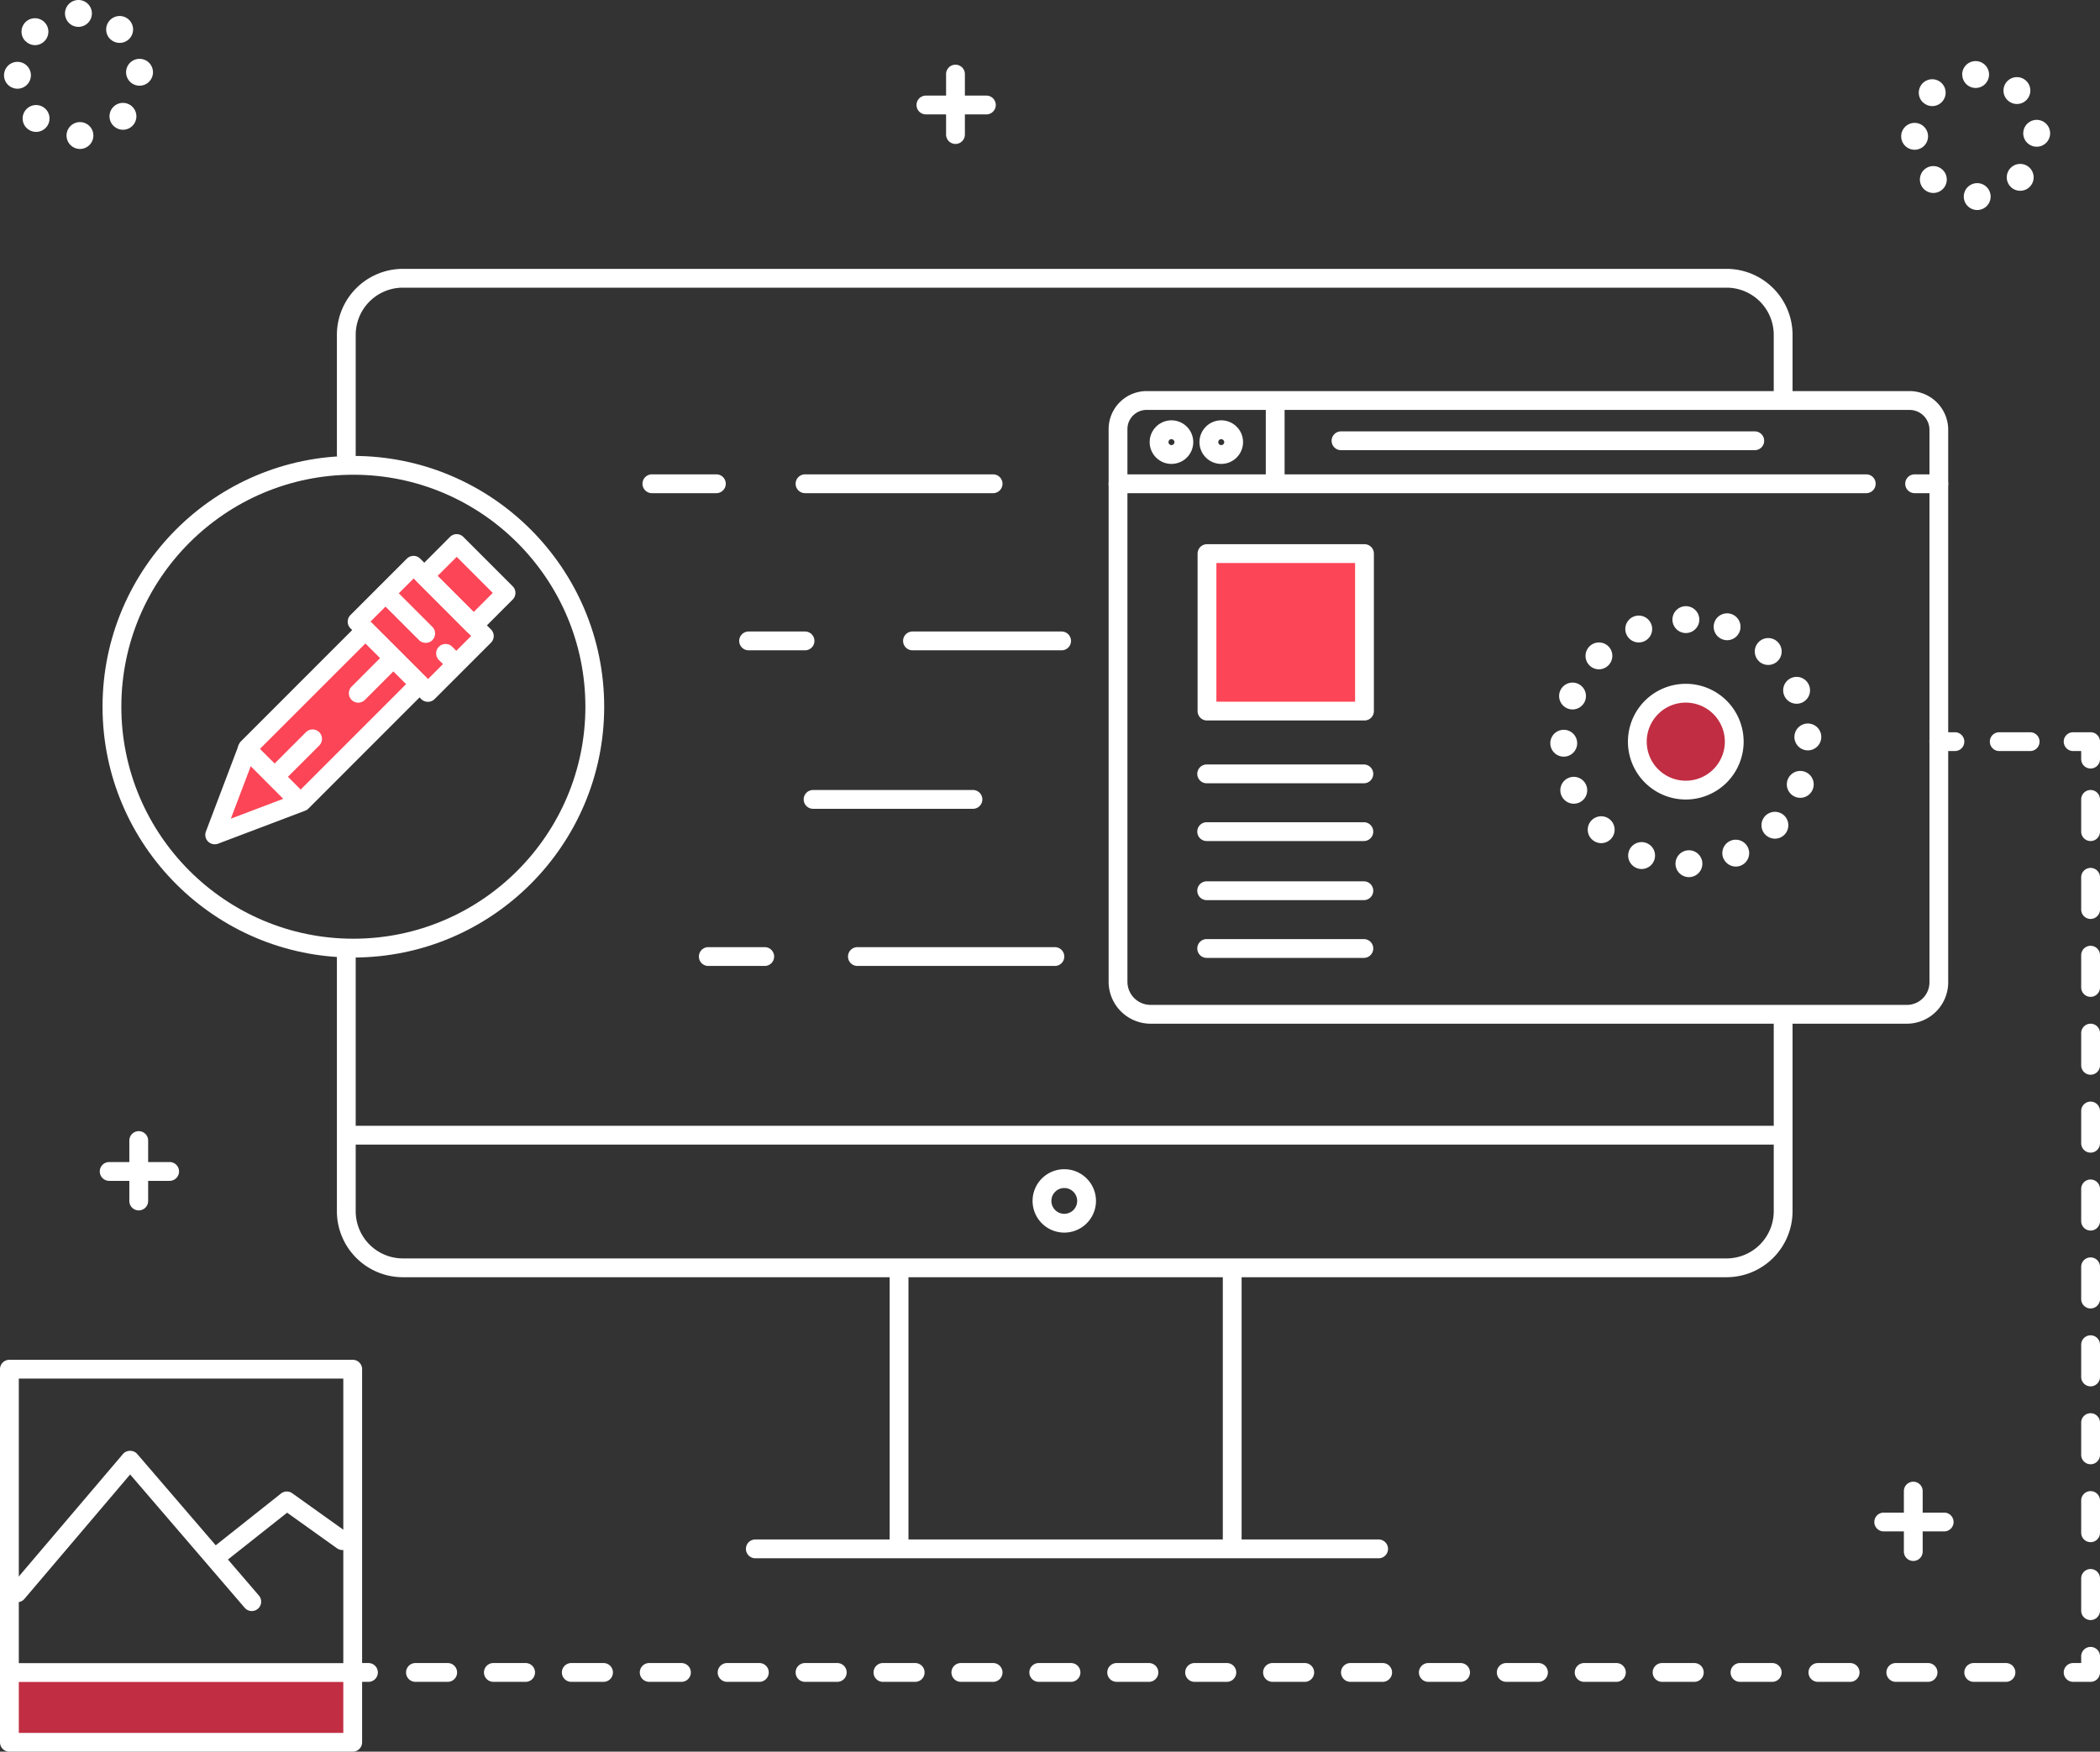 <svg xmlns="http://www.w3.org/2000/svg" viewBox="0 0 1563.28 1304.17"><rect x="0" y="0" width="1563.28" height="1304.17" fill="#333333" stroke="none"/><defs><style>.cls-1{fill:#fc4556;}.cls-2{fill:#fff;}.cls-3{fill:#c12d42;}</style></defs><g id="Capa_2" data-name="Capa 2"><g id="Capa_1-2" data-name="Capa 1"><polygon class="cls-1" points="184.38 556.81 159.83 621.58 224.59 597.03 312.35 509.27 272.14 469.05 184.38 556.81"></polygon><rect class="cls-1" x="283.54" y="430.87" width="59.45" height="74.53" transform="translate(-239.27 358.62) rotate(-45)"></rect><rect class="cls-1" x="329.3" y="409.11" width="34.05" height="51.97" transform="translate(-206.22 372.32) rotate(-45)"></rect><path class="cls-2" d="M159.83,628.58a7,7,0,0,1-6.55-9.48l24.55-64.77a7.11,7.11,0,0,1,1.6-2.47l87.75-87.76a7,7,0,0,1,9.9,0h0l40.27,40.22a7,7,0,0,1,0,9.9h0L229.59,602a7,7,0,0,1-2.47,1.6l-64.77,24.54A7,7,0,0,1,159.83,628.58Zm30.52-67.88-18.51,48.82L220.67,591l81.74-81.75L272.09,479Z"></path><path class="cls-2" d="M318.59,522.51a7.05,7.05,0,0,1-5-2l-52.7-52.7a7,7,0,0,1,0-9.9h0l42-42a7,7,0,0,1,9.9,0h0l52.7,52.7a7,7,0,0,1,0,9.9h0l-42,42A7,7,0,0,1,318.59,522.51Zm-42.8-59.7,42.8,42.8,32.14-32.13-42.8-42.8Z"></path><path class="cls-2" d="M222.85,603.76a7,7,0,0,1-5-2L179,562.82a7,7,0,1,1,9.9-9.9l38.9,38.89a7,7,0,0,1-5,12Z"></path><path class="cls-2" d="M352.65,472.5a7.05,7.05,0,0,1-5-2.05L311,433.7a7,7,0,0,1,0-9.9h0L335,399.73a7,7,0,0,1,9.9,0h0l36.75,36.75a7,7,0,0,1,0,9.9h0L357.6,470.45A7,7,0,0,1,352.65,472.5ZM325.8,428.75l26.85,26.86,14.18-14.18L340,414.58Z"></path><path class="cls-2" d="M266.69,523.15a7,7,0,0,1-4.95-11.95L287.9,485a7,7,0,1,1,9.9,9.9L271.64,521.1A7,7,0,0,1,266.69,523.15Z"></path><path class="cls-2" d="M207.29,582.55a7,7,0,0,1-5-11.95l25.45-25.46a7,7,0,1,1,9.91,9.9L212.19,580.5A7,7,0,0,1,207.29,582.55Z"></path><path class="cls-2" d="M338.1,499.81a7.05,7.05,0,0,1-5-2.05l-6.36-6.36a7,7,0,0,1,9.9-9.9l6.36,6.36a7,7,0,0,1-5,12Z"></path><path class="cls-2" d="M316.89,478.6a7.05,7.05,0,0,1-5-2.05l-29.7-29.7a7,7,0,1,1,9.9-9.9l29.7,29.7a7,7,0,0,1-5,12Z"></path><g id="Color"><rect class="cls-3" x="7" y="1245.24" width="255.56" height="51.93"></rect><rect class="cls-1" x="898.51" y="412.17" width="117.24" height="117.24"></rect><circle class="cls-3" cx="1254.96" cy="552.18" r="36.07"></circle></g><path class="cls-2" d="M103.28,901.17a7,7,0,0,1-7-7v-45a7,7,0,0,1,14,0v45A7,7,0,0,1,103.28,901.17Z"></path><path class="cls-2" d="M126.28,879.17h-45a7,7,0,1,1,0-14h45a7,7,0,0,1,0,14Z"></path><path class="cls-2" d="M711.28,107.17a7,7,0,0,1-7-7h0v-45a7,7,0,1,1,14,0v45a7,7,0,0,1-7,7Z"></path><path class="cls-2" d="M734.28,85.17h-45a7,7,0,0,1,0-14h45a7,7,0,0,1,0,14Z"></path><path class="cls-2" d="M1424.28,1162.17a7,7,0,0,1-7-7v-45a7,7,0,0,1,14,0v45A7,7,0,0,1,1424.28,1162.17Z"></path><path class="cls-2" d="M1447.28,1140.17h-45a7,7,0,1,1,0-14h45a7,7,0,0,1,0,14Z"></path><path class="cls-2" d="M49.54,101.17a10,10,0,0,1,9.73-10.26h0a10,10,0,0,1,10.24,9.75h0a10,10,0,0,1-9.75,10.24h-.24A10,10,0,0,1,49.54,101.17ZM19.93,95.42a10,10,0,0,1-.27-14.14h0A10,10,0,0,1,33.8,81h0a10,10,0,0,1,.27,14.14h0a10,10,0,0,1-7.21,3.06h0a10,10,0,0,1-6.93-2.82Zm64.75-1.53a10,10,0,0,1-.44-14.14h0a10,10,0,0,1,14.14-.43h0a10,10,0,0,1,.44,14.13h0a10,10,0,0,1-7.29,3.15h0a10,10,0,0,1-6.85-2.73ZM3,56.17a10,10,0,0,1,9.87-10.12h0A10,10,0,0,1,23,55.92h0a10,10,0,0,1-9.88,10.12h-.13A10,10,0,0,1,3,56.17Zm90.88-2h0a10,10,0,0,1,9.62-10.36h0a10,10,0,0,1,10.37,9.62h0a10,10,0,0,1-9.63,10.36h-.37a10,10,0,0,1-10-9.63ZM19,30.69a10,10,0,0,1-.1-14.14h0a10,10,0,0,1,14.14-.08h0a10,10,0,0,1,.09,14.14h0a10,10,0,0,1-7.11,3h0a10,10,0,0,1-7-3Zm63.32-1.33a10,10,0,0,1-.68-14.13l.06-.06h0a10,10,0,0,1,14.13-.61h0a10,10,0,0,1,.61,14.13h0a10,10,0,0,1-7.37,3.24h0a10,10,0,0,1-6.75-2.62ZM48.4,10a10,10,0,0,1,10-10h0a10,10,0,0,1,10,10h0a10,10,0,0,1-10,10h0A10,10,0,0,1,48.4,10Z"></path><path class="cls-2" d="M1461.88,146.61a10,10,0,0,1,9.74-10.25h0a10,10,0,0,1,10.24,9.75h0a10,10,0,0,1-9.74,10.25h-.26A10,10,0,0,1,1461.88,146.61Zm-29.6-5.75a10,10,0,0,1-.27-14.14h0a10,10,0,0,1,14.14-.26h0a10,10,0,0,1,.27,14.14h0a10,10,0,0,1-7.21,3.06h0A10,10,0,0,1,1432.28,140.86Zm64.75-1.53a10,10,0,0,1-.44-14.14h0a10,10,0,0,1,14.14-.44h0a10,10,0,0,1,.44,14.14h0a10,10,0,0,1-7.29,3.15h0a10,10,0,0,1-6.86-2.71Zm-81.75-37.72a10,10,0,0,1,9.87-10.12h0a10,10,0,0,1,10.13,9.87h0a10,10,0,0,1-9.87,10.13h-.13A10,10,0,0,1,1415.28,101.61Zm90.88-2h0a10,10,0,0,1,9.62-10.36h0a10,10,0,0,1,10.37,9.62h0a10,10,0,0,1-9.63,10.36h-.37a10,10,0,0,1-10-9.65Zm-74.8-23.49a10,10,0,0,1-.09-14.14h0a10,10,0,0,1,14.14-.09h0A10,10,0,0,1,1445.5,76h0a10,10,0,0,1-7.11,3h0a10,10,0,0,1-7-2.94Zm63.32-1.32a10,10,0,0,1-.62-14.13h0a10,10,0,0,1,14.13-.61h0a10,10,0,0,1,.61,14.12h0a9.9,9.9,0,0,1-7.37,3.25h0a10,10,0,0,1-6.74-2.66Zm-34-19.31a10,10,0,0,1,10-10h0a10,10,0,0,1,10,10h0a10,10,0,0,1-10,10h0a10,10,0,0,1-9.94-10Z"></path><path class="cls-2" d="M1323.28,852.17h-1065a7,7,0,1,1,0-14h1065a7,7,0,0,1,0,14Z"></path><path class="cls-2" d="M669.28,1155.17a7,7,0,0,1-7-7v-201a7,7,0,1,1,14,0v201A7,7,0,0,1,669.28,1155.17Z"></path><path class="cls-2" d="M917.28,1155.17a7,7,0,0,1-7-7v-201a7,7,0,1,1,14,0v201A7,7,0,0,1,917.28,1155.17Z"></path><path class="cls-2" d="M1026.28,1160.17h-464a7,7,0,0,1,0-14h464a7,7,0,0,1,0,14Z"></path><path class="cls-2" d="M792.28,917.7a23.6,23.6,0,1,1,23.59-23.61h0A23.62,23.62,0,0,1,792.28,917.7Zm0-33.19a9.6,9.6,0,1,0,9.59,9.61v0A9.61,9.61,0,0,0,792.28,884.51Z"></path><path class="cls-2" d="M1285.28,950.92H299.92a49.19,49.19,0,0,1-49.13-49.13V712.17a7,7,0,1,1,14,0V901.79a35.17,35.17,0,0,0,35.13,35.13h985.36a35.17,35.17,0,0,0,35.13-35.13V761.17a7,7,0,1,1,14,0h0V901.79A49.19,49.19,0,0,1,1285.28,950.92Z"></path><path class="cls-2" d="M257.79,345.39a7,7,0,0,1-7-7V249.3a49.19,49.19,0,0,1,49.13-49.13h985.36a49.19,49.19,0,0,1,49.13,49.13v42.87a7,7,0,1,1-14,0V249.3a35.17,35.17,0,0,0-35.13-35.13H299.92a35.17,35.17,0,0,0-35.13,35.13v89.09A7,7,0,0,1,257.79,345.39Z"></path><path class="cls-2" d="M262.56,1252.24H7a7,7,0,0,1-7-7V1019.39a7,7,0,0,1,7-7H262.56a7,7,0,0,1,7,7v225.85A7,7,0,0,1,262.56,1252.24ZM14,1238.24H255.56V1026.39H14Z"></path><path class="cls-2" d="M187.46,1199.46a7,7,0,0,1-5.31-2.44l-85.27-99.25-78.6,92.52a7,7,0,0,1-10.84-8.86c.06-.07.11-.14.17-.2l83.92-98.68a6.89,6.89,0,0,1,5.31-2.38h0a6.91,6.91,0,0,1,5.31,2.35l90.61,105.42a7,7,0,0,1-5.31,11.52Z"></path><path class="cls-2" d="M163,1164.54a7,7,0,0,1-4.35-12.49l50.5-40.07a7,7,0,0,1,8.42-.21l41.59,29.69a7,7,0,0,1-8.13,11.39l-37.3-26.63L167.28,1163A7,7,0,0,1,163,1164.54Z"></path><path class="cls-2" d="M262.56,1304.17H7a7,7,0,0,1-7-7v-51.93a7,7,0,0,1,14,0v44.93H255.56v-44.93a7,7,0,0,1,14,0v51.93A7,7,0,0,1,262.56,1304.17Z"></path><path class="cls-2" d="M263.05,712.89c-103,0-186.72-83.76-186.72-186.72s83.76-186.72,186.72-186.72,186.72,83.72,186.72,186.72S366,712.89,263.05,712.89Zm0-359.44c-95.24,0-172.72,77.48-172.72,172.72s77.48,172.72,172.72,172.72,172.72-77.48,172.72-172.72S358.28,353.45,263.05,353.45Z"></path><path class="cls-2" d="M1419.48,762.17H856.53a31.29,31.29,0,0,1-31.25-31.25V319.47a28.34,28.34,0,0,1,28.3-28.3h567.91A28.83,28.83,0,0,1,1450.28,320v411.4A30.83,30.83,0,0,1,1419.48,762.17Zm-565.9-457a14.31,14.31,0,0,0-14.3,14.3V730.92a17.27,17.27,0,0,0,17.25,17.25h563a16.83,16.83,0,0,0,16.8-16.81V320a14.81,14.81,0,0,0-14.83-14.79H853.58Z"></path><path class="cls-2" d="M1389.28,367.17h-557a7,7,0,0,1,0-14h557a7,7,0,0,1,0,14Z"></path><path class="cls-2" d="M949.28,362.17a7,7,0,0,1-7-7v-54a7,7,0,0,1,14,0v54A7,7,0,0,1,949.28,362.17Z"></path><path class="cls-2" d="M872.06,345.39a16.22,16.22,0,1,1,16.22-16.22h0A16.24,16.24,0,0,1,872.06,345.39Zm0-18.44a2.22,2.22,0,1,0,2.22,2.22h0A2.21,2.21,0,0,0,872.06,327Z"></path><path class="cls-2" d="M909.13,345.39a16.22,16.22,0,1,1,16.22-16.22h0A16.24,16.24,0,0,1,909.13,345.39Zm0-18.44a2.22,2.22,0,1,0,2.22,2.22h0A2.24,2.24,0,0,0,909.13,327Z"></path><path class="cls-2" d="M1306.28,335.17h-308a7,7,0,0,1,0-14h308a7,7,0,0,1,0,14Z"></path><path class="cls-2" d="M1443.28,367.17h-18a7,7,0,0,1,0-14h18a7,7,0,0,1,0,14Z"></path><path class="cls-2" d="M1015.75,536.41H898.51a7,7,0,0,1-7-7V412.17a7,7,0,0,1,7-7h117.24a7,7,0,0,1,7,7V529.41A7,7,0,0,1,1015.75,536.41Zm-110.24-14h103.24V419.17H905.51Z"></path><path class="cls-2" d="M1015.28,583.17h-117a7,7,0,0,1,0-14h117a7,7,0,0,1,0,14Z"></path><path class="cls-2" d="M1015.28,626.17h-117a7,7,0,0,1,0-14h117a7,7,0,0,1,0,14Z"></path><path class="cls-2" d="M1015.28,670.17h-117a7,7,0,0,1,0-14h117a7,7,0,0,1,0,14Z"></path><path class="cls-2" d="M1015.28,713.17h-117a7,7,0,0,1,0-14h117a7,7,0,0,1,0,14Z"></path><path class="cls-2" d="M1255,595.25A43.07,43.07,0,1,1,1298,552.17,43.07,43.07,0,0,1,1255,595.25Zm0-72.14A29.07,29.07,0,1,0,1284,552.18h0A29.11,29.11,0,0,0,1255,523.11Z"></path><path class="cls-2" d="M1247.28,643.29a10,10,0,0,1,9.74-10.24h0a10,10,0,0,1,10.25,9.74h0a10,10,0,0,1-9.74,10.25h-.25A10,10,0,0,1,1247.28,643.29Zm-28.86,3a10,10,0,0,1-5.7-12.94h0a10,10,0,0,1,12.94-5.7h0a10,10,0,0,1,5.71,12.94h0A10,10,0,0,1,1222,647h0a9.81,9.81,0,0,1-3.59-.71Zm64.6-7a10,10,0,0,1,5-13.22h0a10,10,0,0,1,13.22,5h0a10,10,0,0,1-5,13.22h0a10,10,0,0,1-4.09.88h0a10,10,0,0,1-9.1-5.94Zm-98-14.35a10,10,0,0,1-.27-14.14h0a10,10,0,0,1,14.14-.27h0a10,10,0,0,1,.27,14.14h0a10,10,0,0,1-7.21,3.07h0a10,10,0,0,1-6.94-2.86Zm129.42-3.24a10,10,0,0,1-.45-14.13h0a10,10,0,0,1,14.13-.45h0a10,10,0,0,1,.45,14.13h0a10,10,0,0,1-7.29,3.16h0a10.05,10.05,0,0,1-6.85-2.77Zm-152.07-29.35h0a10,10,0,0,1,5.2-13.15h0a10,10,0,0,1,13.15,5.19h0a10,10,0,0,1-5.18,13.16h0a10,10,0,0,1-4,.82h0a10,10,0,0,1-9.17-6.08Zm174.28,1a10,10,0,0,1-5.87-12.86h0a10,10,0,0,1,12.87-5.87h0a10,10,0,0,1,5.87,12.87h0a10,10,0,0,1-9.37,6.5h0a9.79,9.79,0,0,1-3.51-.65Zm-182.57-39.88h0a10,10,0,0,1,9.87-10.12h0a10,10,0,0,1,10.13,9.87h0a10,10,0,0,1-9.87,10.12h-.13A10,10,0,0,1,1154.08,553.47Zm181.72-4.42a10,10,0,0,1,9.62-10.37h0a10,10,0,0,1,10.37,9.61h0a10,10,0,0,1-9.62,10.37h-.38A10,10,0,0,1,1335.8,549.05Zm-168.9-21.58a10,10,0,0,1-5.54-13h0a10,10,0,0,1,13-5.54h0a10,10,0,0,1,5.53,13h0a10,10,0,0,1-9.28,6.26h0A9.84,9.84,0,0,1,1166.9,527.47Zm161.47-9.3a10,10,0,0,1,4.84-13.29h0a10,10,0,0,1,13.28,4.86h0a10,10,0,0,1-4.85,13.28h0a10.05,10.05,0,0,1-4.21.93h0A10,10,0,0,1,1328.37,518.17Zm-145.09-22.73a10,10,0,0,1-.09-14.14h0a10,10,0,0,1,14.09-.13h0a10,10,0,0,1,.09,14.14h0a10,10,0,0,1-7.12,3h0A10,10,0,0,1,1183.28,495.44Zm126.27-3h0a10,10,0,0,1-.63-14.13h0a10,10,0,0,1,14.13-.63h0a10,10,0,0,1,.63,14.13h0a10,10,0,0,1-7.38,3.25h0a10,10,0,0,1-6.77-2.6Zm-98.87-20.27a10,10,0,0,1,5.37-13.08h0a10,10,0,0,1,13.08,5.36h0a10,10,0,0,1-5.36,13.09h0a10,10,0,0,1-3.86.77h0A10,10,0,0,1,1210.68,472.17Zm71.61,3.86a10,10,0,0,1-6-12.79h0a10,10,0,0,1,12.79-6h0a10,10,0,0,1,6,12.79h0a10,10,0,0,1-9.41,6.62h0a10,10,0,0,1-3.39-.64ZM1245,461.31a10,10,0,0,1,10-10h0a10,10,0,0,1,10,10h0a10,10,0,0,1-10,10h0a10,10,0,0,1-10-10v0Z"></path><path class="cls-2" d="M724.28,602.17h-119a7,7,0,0,1,0-14h119a7,7,0,0,1,0,14Z"></path><path class="cls-2" d="M790.28,484.17h-111a7,7,0,0,1,0-14h111a7,7,0,0,1,0,14Z"></path><path class="cls-2" d="M599.28,484.17h-42a7,7,0,0,1,0-14h42a7,7,0,0,1,0,14Z"></path><path class="cls-2" d="M785.28,719.17h-147a7,7,0,0,1,0-14h147a7,7,0,0,1,0,14Z"></path><path class="cls-2" d="M569.28,719.17h-42a7,7,0,0,1,0-14h42a7,7,0,0,1,0,14Z"></path><path class="cls-2" d="M739.28,367.17h-140a7,7,0,0,1,0-14h140a7,7,0,0,1,0,14Z"></path><path class="cls-2" d="M533.28,367.17h-48a7,7,0,0,1,0-14h48a7,7,0,0,1,0,14Z"></path><path class="cls-2" d="M274.28,1252.17h-12a7,7,0,1,1,0-14h12a7,7,0,0,1,0,14Z"></path><path class="cls-2" d="M1493.28,1252.17h-24a7,7,0,1,1,0-14h24a7,7,0,0,1,0,14Zm-58,0h-24a7,7,0,1,1,0-14h24a7,7,0,0,1,0,14Zm-58,0h-24a7,7,0,1,1,0-14h24a7,7,0,0,1,0,14Zm-58,0h-24a7,7,0,1,1,0-14h24a7,7,0,0,1,0,14Zm-58,0h-24a7,7,0,1,1,0-14h24a7,7,0,0,1,0,14Zm-58,0h-24a7,7,0,1,1,0-14h24a7,7,0,0,1,0,14Zm-58,0h-24a7,7,0,1,1,0-14h24a7,7,0,0,1,0,14Zm-58,0h-24a7,7,0,1,1,0-14h24a7,7,0,0,1,0,14Zm-58,0h-24a7,7,0,1,1,0-14h24a7,7,0,0,1,0,14Zm-58,0h-24a7,7,0,1,1,0-14h24a7,7,0,0,1,0,14Zm-58,0h-24a7,7,0,1,1,0-14h24a7,7,0,0,1,0,14Zm-58,0h-24a7,7,0,1,1,0-14h24a7,7,0,0,1,0,14Zm-58,0h-24a7,7,0,0,1,0-14h24a7,7,0,0,1,0,14Zm-58,0h-24a7,7,0,0,1,0-14h24a7,7,0,0,1,0,14Zm-58,0h-24a7,7,0,0,1,0-14h24a7,7,0,0,1,0,14Zm-58,0h-24a7,7,0,0,1,0-14h24a7,7,0,0,1,0,14Zm-58,0h-24a7,7,0,0,1,0-14h24a7,7,0,0,1,0,14Zm-58,0h-24a7,7,0,0,1,0-14h24a7,7,0,0,1,0,14Zm-58,0h-24a7,7,0,0,1,0-14h24a7,7,0,0,1,0,14Zm-58,0h-24a7,7,0,0,1,0-14h24a7,7,0,0,1,0,14Zm-58,0h-24a7,7,0,0,1,0-14h24a7,7,0,0,1,0,14Z"></path><path class="cls-2" d="M1556.28,1252.17h-13a7,7,0,1,1,0-14h6v-5a7,7,0,0,1,14,0v12A7,7,0,0,1,1556.28,1252.17Z"></path><path class="cls-2" d="M1556.28,1206.17a7,7,0,0,1-7-7v-24a7,7,0,0,1,14,0v24A7,7,0,0,1,1556.28,1206.17Zm0-58a7,7,0,0,1-7-7v-24a7,7,0,0,1,14,0v24A7,7,0,0,1,1556.28,1148.17Zm0-58a7,7,0,0,1-7-7v-24a7,7,0,0,1,14,0v24A7,7,0,0,1,1556.28,1090.17Zm0-58a7,7,0,0,1-7-7v-24a7,7,0,1,1,14,0v24A7,7,0,0,1,1556.28,1032.17Zm0-58a7,7,0,0,1-7-7v-24a7,7,0,1,1,14,0v24A7,7,0,0,1,1556.28,974.17Zm0-58a7,7,0,0,1-7-7v-24a7,7,0,1,1,14,0v24A7,7,0,0,1,1556.28,916.17Zm0-58a7,7,0,0,1-7-7v-24a7,7,0,1,1,14,0v24A7,7,0,0,1,1556.28,858.17Zm0-58a7,7,0,0,1-7-7v-24a7,7,0,1,1,14,0v24A7,7,0,0,1,1556.28,800.17Zm0-58a7,7,0,0,1-7-7v-24a7,7,0,1,1,14,0v24A7,7,0,0,1,1556.28,742.17Zm0-58a7,7,0,0,1-7-7v-24a7,7,0,1,1,14,0v24A7,7,0,0,1,1556.28,684.17Zm0-58a7,7,0,0,1-7-7v-24a7,7,0,1,1,14,0v24A7,7,0,0,1,1556.28,626.17Z"></path><path class="cls-2" d="M1556.28,572.17a7,7,0,0,1-7-7v-6h-6a7,7,0,0,1,0-14h13a7,7,0,0,1,7,7v13A7,7,0,0,1,1556.28,572.17Z"></path><path class="cls-2" d="M1511.28,559.17h-23a7,7,0,0,1,0-14h23a7,7,0,0,1,0,14Z"></path><path class="cls-2" d="M1455.28,559.17h-12a7,7,0,0,1,0-14h12a7,7,0,0,1,0,14Z"></path></g></g></svg>
